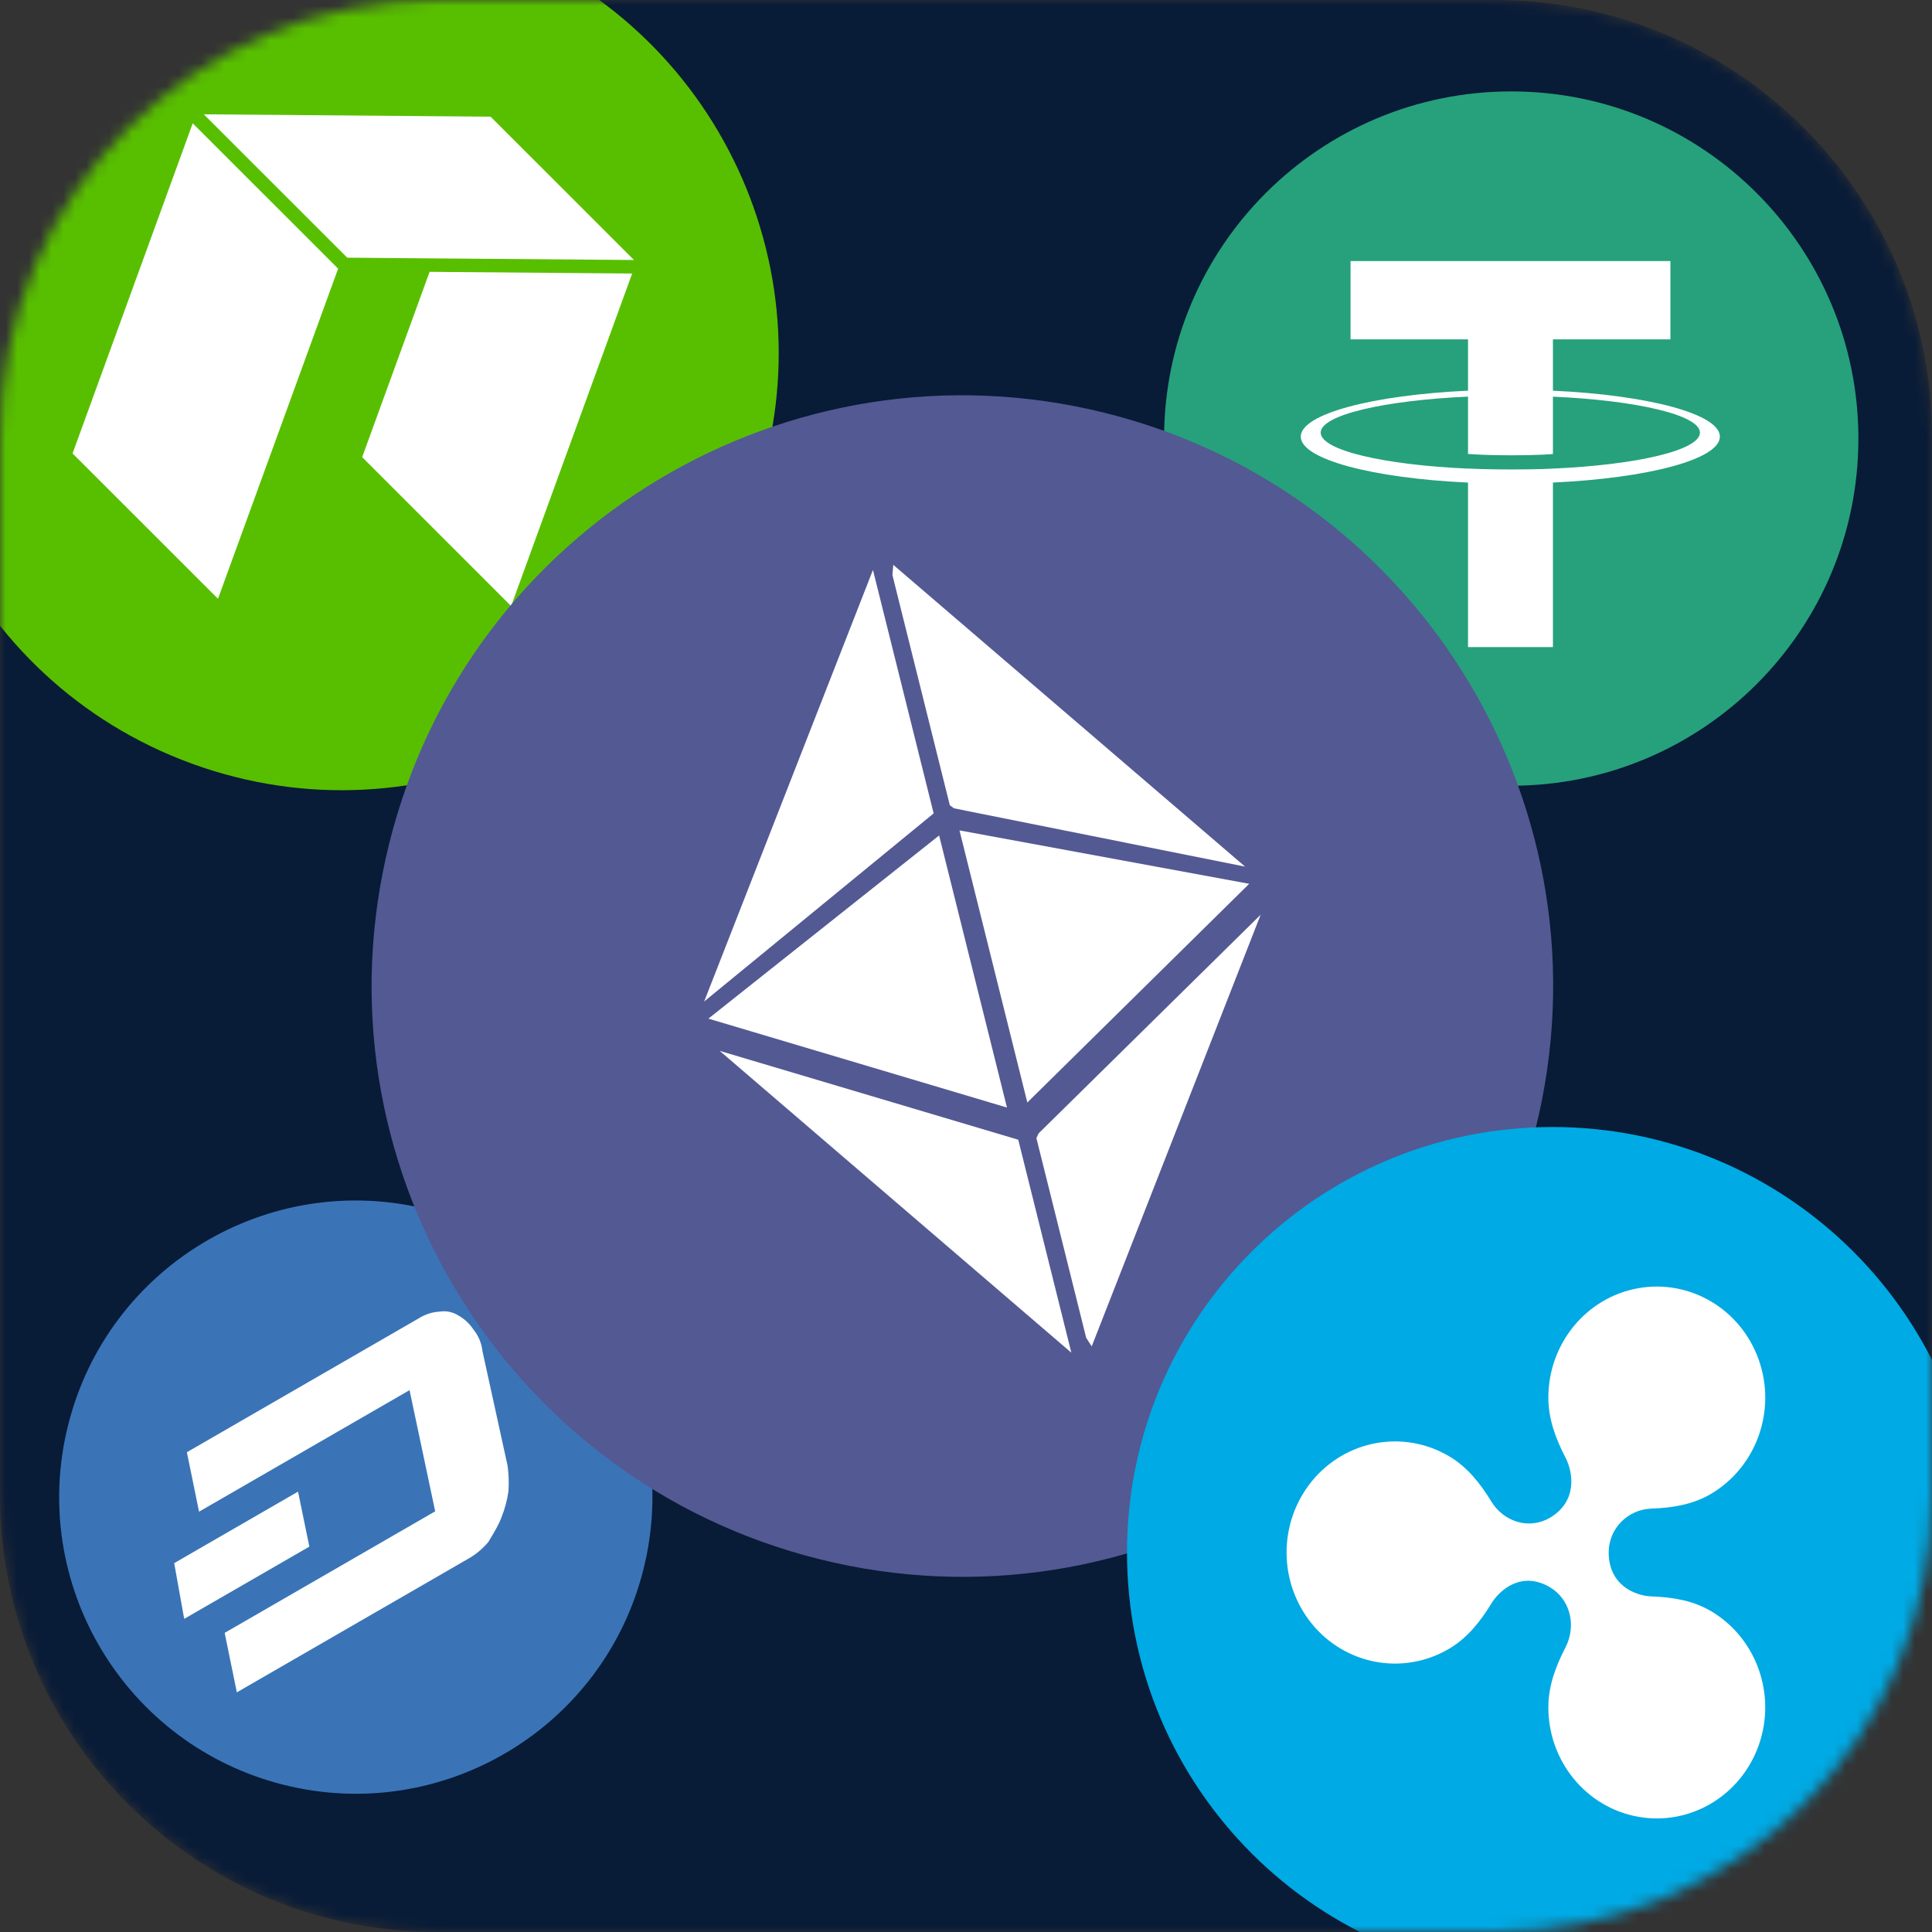 <svg width="168" height="168" viewBox="0 0 168 168" fill="none" xmlns="http://www.w3.org/2000/svg">
<rect x="0" y="0" width="168" height="168" fill="#333333" stroke="none"/>
<mask id="mask0" mask-type="alpha" maskUnits="userSpaceOnUse" x="0" y="0" width="168" height="168">
<path d="M130 0H38C17.013 0 0 17.013 0 38V130C0 150.987 17.013 168 38 168H130C150.987 168 168 150.987 168 130V38C168 17.013 150.987 0 130 0Z" fill="#081B37"/>
</mask>
<g mask="url(#mask0)">
<path d="M130 0H38C17.013 0 0 17.013 0 38V130C0 150.987 17.013 168 38 168H130C150.987 168 168 150.987 168 130V38C168 17.013 150.987 0 130 0Z" fill="#081B37"/>
<path d="M131.411 68.326C148.084 68.326 161.6 54.81 161.6 38.137C161.6 21.464 148.084 7.948 131.411 7.948C114.738 7.948 101.222 21.464 101.222 38.137C101.222 54.81 114.738 68.326 131.411 68.326Z" fill="#26A17B"/>
<path fill-rule="evenodd" clip-rule="evenodd" d="M135.037 40.747V40.743C134.83 40.758 133.76 40.822 131.373 40.822C129.468 40.822 128.126 40.766 127.654 40.743V40.749C120.318 40.426 114.843 39.149 114.843 37.62C114.843 36.094 120.318 34.817 127.654 34.488V39.477C128.134 39.511 129.507 39.592 131.405 39.592C133.683 39.592 134.824 39.498 135.037 39.479V34.492C142.358 34.819 147.821 36.096 147.821 37.62C147.821 39.149 142.358 40.422 135.037 40.747ZM135.037 33.973V29.509H145.253V22.701H117.439V29.509H127.654V33.971C119.352 34.352 113.109 35.998 113.109 37.968C113.109 39.937 119.352 41.581 127.654 41.964V56.27H135.037V41.96C143.326 41.579 149.555 39.936 149.555 37.968C149.555 36 143.326 34.356 135.037 33.973Z" fill="white"/>
<path d="M55.962 136.425C52.516 150.244 38.518 158.654 24.696 155.208C10.88 151.763 2.469 137.766 5.916 123.948C9.36 110.128 23.358 101.717 37.176 105.162C50.997 108.607 59.407 122.606 55.962 136.425Z" fill="#3A74B7"/>
<path fill-rule="evenodd" clip-rule="evenodd" d="M39.888 114.408C40.401 114.696 40.838 115.115 41.161 115.6C41.606 116.145 41.881 116.809 41.956 117.502L44.143 127.479C44.237 128.205 44.263 128.926 44.215 129.668C44.103 130.448 43.897 131.216 43.605 131.948C43.372 132.569 43.028 133.143 42.704 133.683C42.625 133.816 42.547 133.946 42.472 134.075C42.025 134.612 41.494 135.073 40.898 135.438L20.595 147.16L19.537 141.989L37.842 131.42L35.613 120.882L17.308 131.451L16.25 126.28L36.455 114.614C36.982 114.288 37.584 114.092 38.211 114.055C38.786 113.961 39.398 114.084 39.888 114.408ZM15.147 135.925L25.916 129.707L26.9 134.488L16.017 140.771L15.147 135.925Z" fill="white"/>
<path d="M16.708 66.413C36.43 73.591 58.236 63.423 65.413 43.702C72.591 23.981 62.423 2.175 42.702 -5.003C22.981 -12.181 1.175 -2.013 -6.003 17.708C-13.181 37.429 -3.013 59.236 16.708 66.413Z" fill="#58BF00"/>
<path d="M44.446 52.701L31.493 39.752L37.357 23.638L54.971 23.784L44.446 52.701ZM18.955 52.067L6.31 39.43L16.759 10.722L29.403 23.362L18.955 52.067ZM54.977 22.608L54.692 22.606L37.783 22.469L37.359 22.466L30.196 22.407L17.723 9.941L41.846 10.138L42.058 10.139L42.505 10.143L42.66 10.146L55.132 22.612L54.975 22.607L54.977 22.608Z" fill="white"/>
<path d="M133.522 98.173C126.659 125.694 98.781 142.444 71.253 135.581C43.736 128.719 26.984 100.842 33.85 73.322C40.709 45.797 68.587 29.046 96.108 35.908C123.634 42.769 140.384 70.649 133.522 98.173Z" fill="#535993"/>
<path fill-rule="evenodd" clip-rule="evenodd" d="M82.955 70.288L82.592 70.018L77.601 50.001L77.677 49.117L108.269 75.359L82.955 70.288ZM90.121 98.965L90.314 98.555L109.623 79.541L94.932 117.074L94.45 116.33L90.121 98.965ZM88.544 99.107L93.161 117.626L62.582 91.38L88.544 99.107ZM81.187 70.73L75.909 49.559L61.231 87.088L81.187 70.73ZM89.333 95.869L108.626 76.852L83.433 72.208L89.333 95.869ZM87.563 96.309L61.6 88.576L81.663 72.649L87.563 96.309Z" fill="white"/>
<path d="M135 172C155.435 172 172 155.435 172 135C172 114.565 155.435 98 135 98C114.565 98 98 114.565 98 135C98 155.435 114.565 172 135 172Z" fill="#00AAE4"/>
<path d="M148.783 140.099C147.187 139.155 145.39 138.883 143.609 138.818C142.116 138.765 139.886 137.784 139.886 135.002C139.886 132.926 141.528 131.256 143.609 131.182C145.39 131.12 147.189 130.844 148.785 129.901C152.746 127.556 154.497 122.637 152.931 118.232C151.366 113.827 146.939 111.209 142.432 112.023C137.925 112.837 134.639 116.847 134.639 121.537C134.639 123.407 135.291 125.13 136.119 126.726C136.818 128.069 137.169 130.565 134.778 131.977C132.997 133.03 130.777 132.364 129.667 130.546C128.733 129.011 127.602 127.572 126.018 126.636C122.057 124.291 117.023 125.202 114.081 128.791C112.654 130.545 111.875 132.738 111.875 135C111.875 137.262 112.654 139.454 114.081 141.209C117.023 144.8 122.057 145.709 126.018 143.364C127.602 142.43 128.733 140.992 129.67 139.456C130.437 138.196 132.357 136.589 134.778 138.022C136.554 139.075 137.104 141.375 136.119 143.274C135.289 144.87 134.639 146.592 134.639 148.466C134.639 153.153 137.925 157.163 142.432 157.977C146.939 158.791 151.366 156.173 152.931 151.768C154.494 147.363 152.746 142.444 148.785 140.099H148.783Z" fill="white"/>
</g>
</svg>
